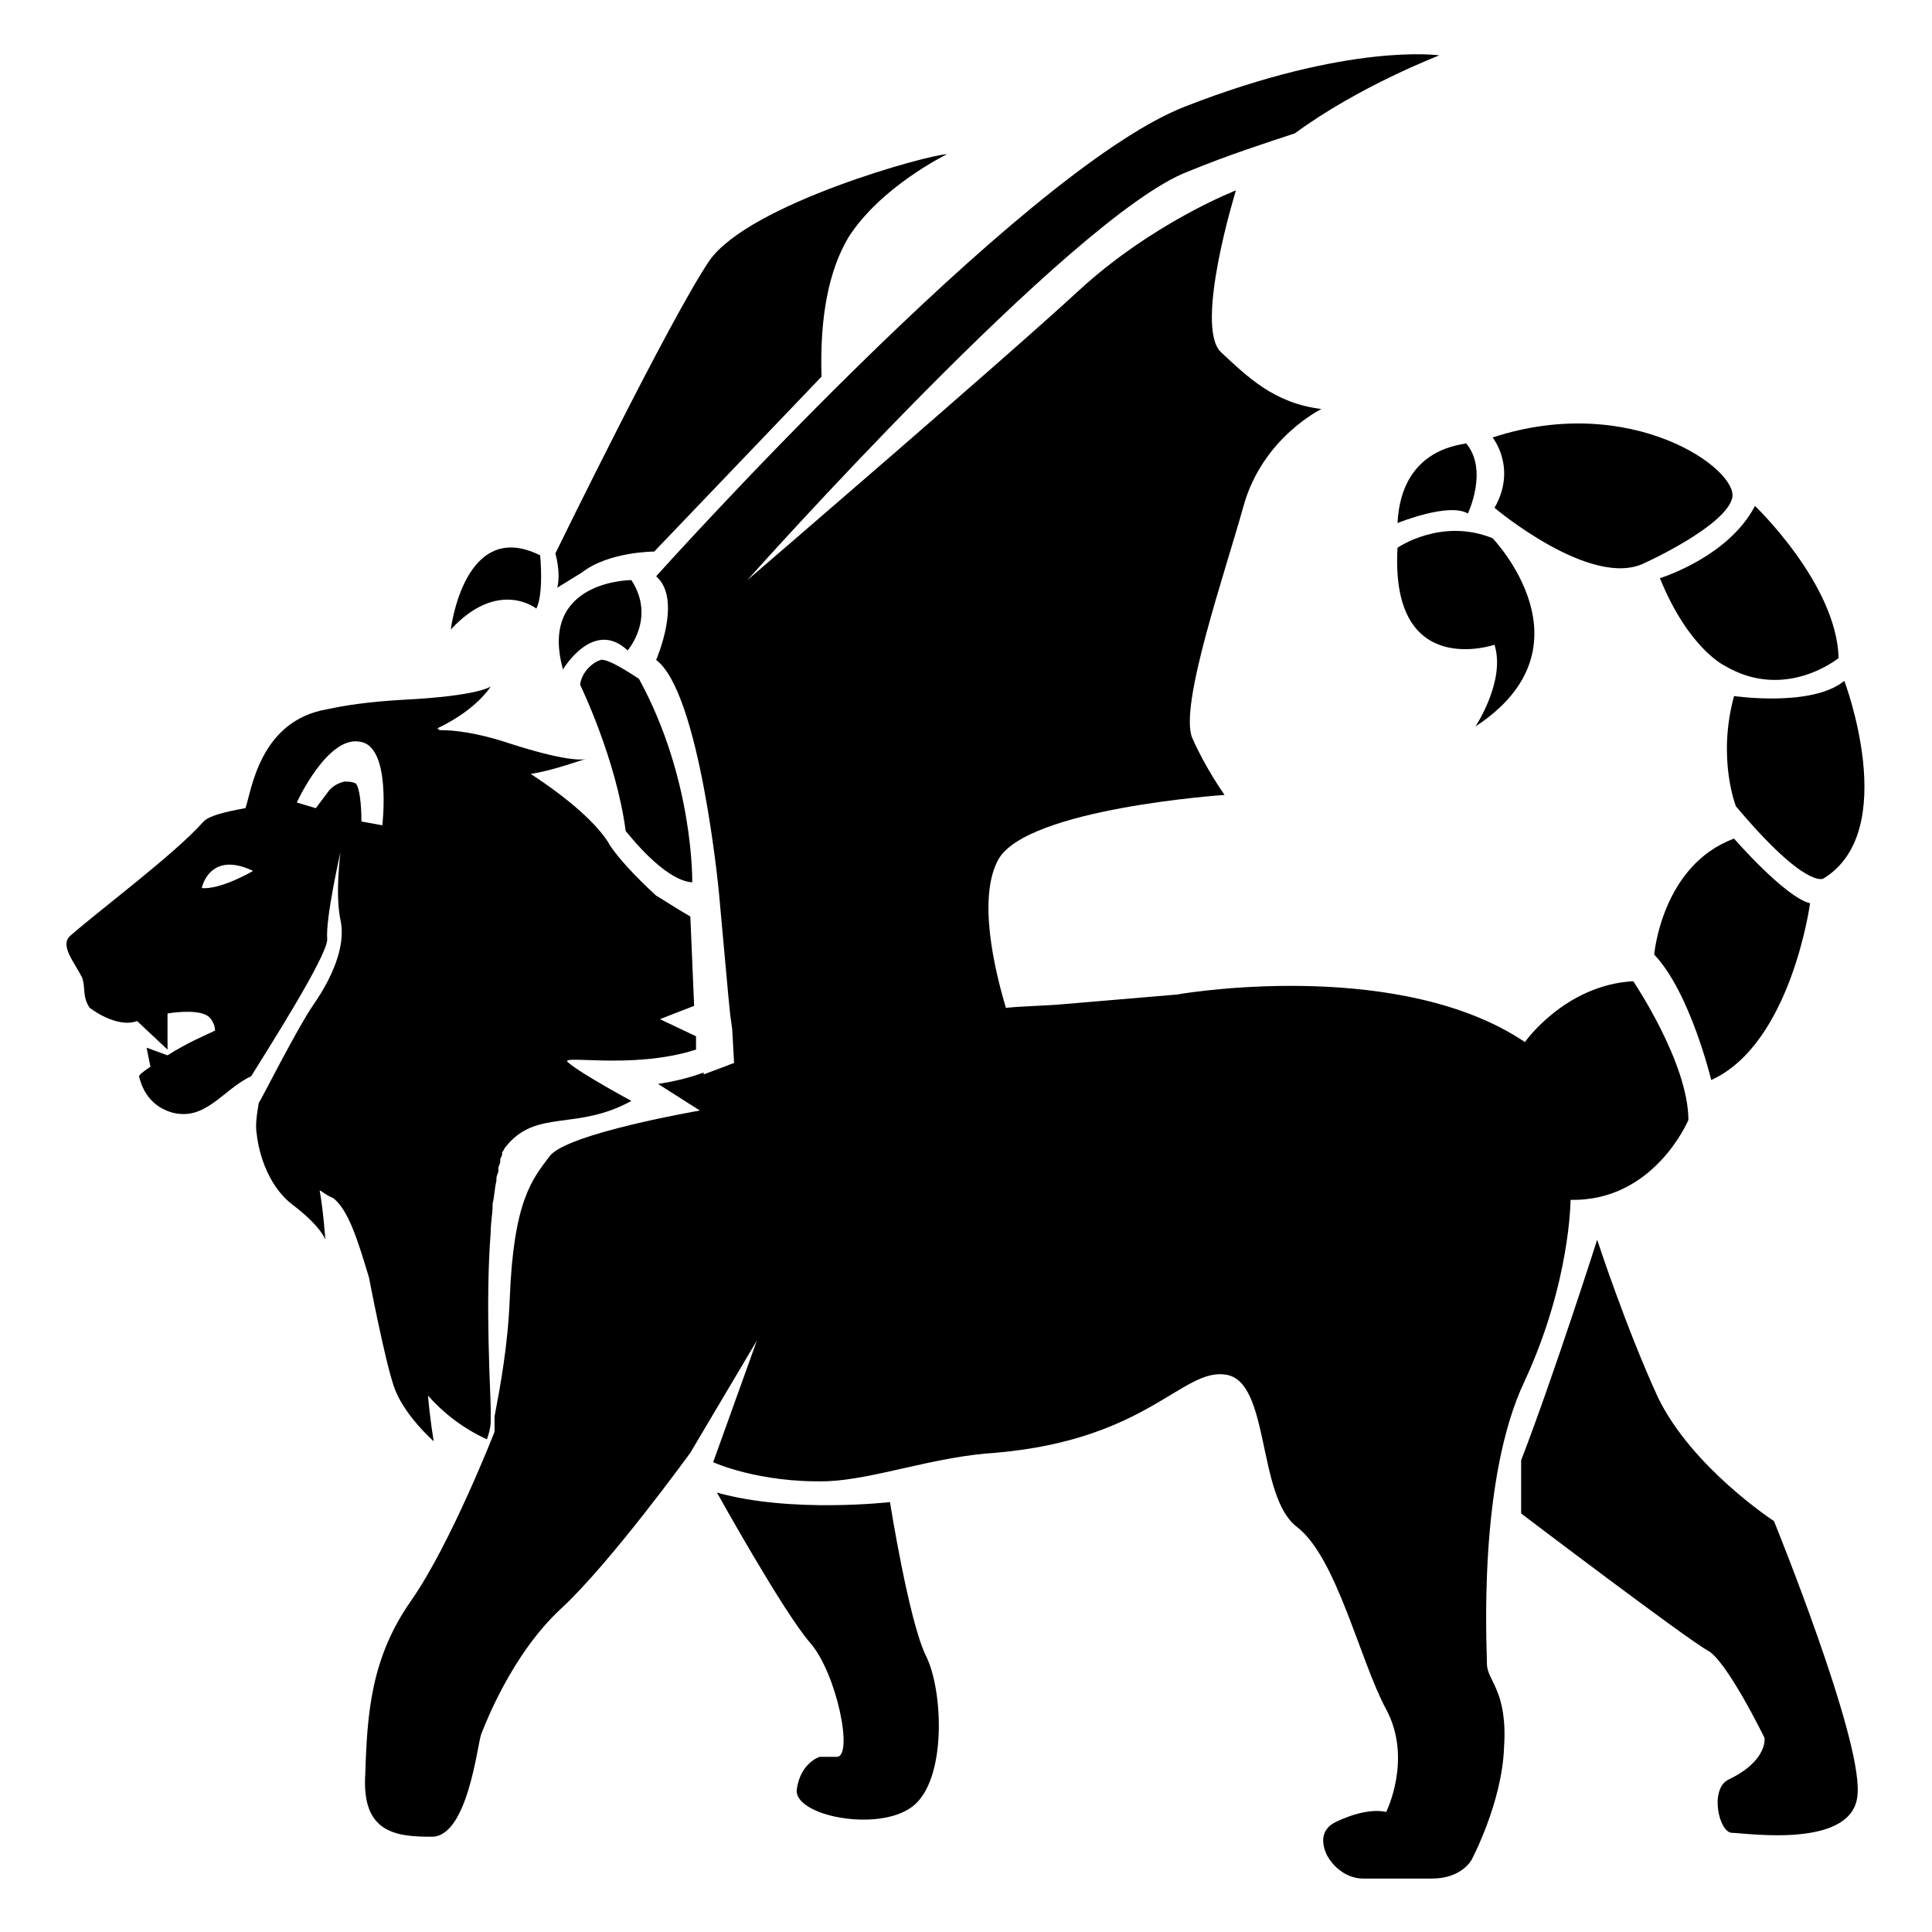 <?xml version="1.0" encoding="UTF-8"?>
<!-- Uploaded to: ICON Repo, www.svgrepo.com, Generator: ICON Repo Mixer Tools -->
<svg fill="#000000" width="800px" height="800px" version="1.1" viewBox="144 144 512 512" xmlns="http://www.w3.org/2000/svg">
 <g>
  <path d="m241.8 482.62s4.031 21.16 6.551 28.719c2.519 7.555 10.582 14.605 10.582 14.605s-1.008-6.047-1.512-12.09c4.031 4.535 9.07 8.566 15.617 11.586 0.504-1.512 1.008-3.023 1.008-5.039v-3.023c0-4.031-1.512-27.711 0-46.855 0-2.519 0.504-5.039 0.504-7.055v-0.504c0.504-2.016 0.504-4.031 1.008-6.047v-0.504c0-1.008 0.504-1.512 0.504-2.016v-0.504c0-1.008 0.504-1.512 0.504-2.016v-0.504c0-0.504 0.504-1.008 0.504-1.512v-0.504c0.504-0.504 0.504-1.008 1.008-1.512 8.062-10.078 18.641-4.031 33.25-12.09 0 0-13.098-7.055-16.625-10.078-3.527-2.519 16.625 2.016 33.754-3.527v-3.527l-9.574-4.535 9.07-3.527-1.008-23.68c-3.527-2.016-6.551-4.031-9.07-5.543-5.543-5.039-10.078-10.078-12.09-13.098-3.023-5.543-11.082-12.594-21.16-19.145 6.551-1.008 12.594-3.527 15.113-4.031-1.512 0.504-6.551 0.504-20.656-4.031-9.07-3.023-15.113-3.527-18.137-3.527-0.504 0-0.504 0-1.008-0.504 10.578-5.039 14.105-11.082 14.105-11.082s-3.023 2.519-23.176 3.527c-9.07 0.504-15.617 1.512-20.152 2.519-18.137 3.023-20.152 22.168-21.664 26.199-5.543 1.008-9.574 2.016-11.082 3.527-7.559 8.566-27.207 23.176-35.266 30.23-3.023 2.519 1.008 7.055 3.023 11.082 1.008 2.519 0 5.039 2.016 8.062 0 0 7.055 5.543 12.594 3.527l8.062 7.566v-9.574c3.023-0.504 9.07-1.008 11.082 1.008 1.008 1.008 1.512 2.519 1.512 3.527-2.016 1.008-7.051 3.023-12.594 6.547l-5.543-2.016 1.008 5.039c-3.023 2.016-3.023 2.519-3.023 2.519 0.504 2.016 2.016 7.559 8.566 9.574 9.07 2.519 13.602-6.047 21.16-9.574 4.031-6.551 20.152-31.738 20.152-36.273-0.504-5.543 3.527-23.176 3.527-23.176s-1.512 11.082 0 18.137c1.512 7.055-2.519 15.617-7.055 22.168s-14.105 25.695-14.609 26.199c-0.504 3.023-1.008 6.047-0.504 8.566 0 0 1.008 11.586 9.07 18.137 8.062 6.047 9.07 9.574 9.07 9.574s-0.504-7.559-1.512-13.098c1.008 0.504 2.016 1.512 3.527 2.016 4.027 3.016 6.547 11.078 9.566 21.156zm-44.332-103.28s2.016-10.078 13.602-4.535c0 0-8.566 5.039-13.602 4.535zm42.316-17.633c0-4.535-0.504-9.07-1.512-10.078-1.008-0.504-2.016-0.504-3.023-0.504-2.016 0.504-3.527 1.512-4.535 3.023l-3.023 4.031-5.039-1.512s8.062-17.633 16.625-16.121c8.566 1.008 6.047 22.168 6.047 22.168z"/>
  <path d="m300.25 345.08c0.504 0 0.504-0.504 0.504-0.504-0.004 0-0.004 0.504-0.504 0.504z"/>
  <path d="m583.39 514.36c-8.566-18.641-16.121-41.816-16.121-41.816s-11.586 36.273-20.152 58.441v14.105s43.832 33.25 49.375 36.273c5.039 2.519 15.113 23.176 15.113 23.176s1.008 6.047-9.574 11.082c-5.039 2.519-2.519 14.105 1.008 14.105s32.746 4.535 33.25-10.578c1.008-15.113-22.168-72.043-22.168-72.043s-21.664-14.105-30.73-32.746z"/>
  <path d="m379.85 542.07s-26.199 3.023-45.848-2.519c0 0 17.633 31.738 24.688 39.801s11.586 30.23 7.055 30.23h-4.535s-5.039 1.512-6.047 8.566c-1.008 7.055 21.664 11.586 30.73 4.535 9.07-7.055 8.062-30.73 3.527-39.801-4.535-9.074-9.57-40.812-9.57-40.812z"/>
  <path d="m603.54 366.24c-19.145 7.055-21.16 30.73-21.16 30.73 9.574 10.078 15.113 33.25 15.113 33.25 21.16-9.574 26.199-46.855 26.199-46.855-6.551-1.504-20.152-17.125-20.152-17.125z"/>
  <path d="m603.54 328.46c-4.535 16.625 0.504 29.223 0.504 29.223 18.641 22.168 23.176 19.145 23.176 19.145 20.656-12.594 5.543-52.395 5.543-52.395-8.566 7.051-29.223 4.027-29.223 4.027z"/>
  <path d="m601.02 320.4c16.121 9.574 30.23-2.016 30.23-2.016-0.504-19.648-22.168-40.305-22.168-40.305-7.055 13.602-25.191 19.145-25.191 19.145 7.555 18.641 17.129 23.176 17.129 23.176z"/>
  <path d="m540.06 278.58s25.695 21.664 39.801 14.609c0 0 21.16-9.574 23.176-17.129 2.016-7.559-26.703-28.215-63.48-16.121 0 0 6.547 8.059 0.504 18.641z"/>
  <path d="m514.36 282.61s13.602-5.543 18.641-2.519c0 0 5.543-11.586-0.504-18.641 0 0.504-17.129 0.504-18.137 21.16z"/>
  <path d="m514.36 289.16c-2.016 35.266 25.695 25.695 25.695 25.695 3.023 9.574-5.039 21.664-5.039 21.664 32.242-21.16 4.535-49.879 4.535-49.879-13.605-5.543-25.191 2.519-25.191 2.519z"/>
  <path d="m310.32 316.37s7.559-8.566 1.008-18.641c0 0-24.688 0-18.137 23.68 0-0.004 8.059-13.605 17.129-5.039z"/>
  <path d="m548.12 509.83c12.09-26.199 12.09-47.863 12.09-47.863 22.168 0.504 31.234-21.16 31.234-21.16 0-15.113-14.609-36.777-14.609-36.777-18.133 1.008-28.715 16.125-28.715 16.125-32.242-21.664-86.656-13.602-92.195-12.594l-29.727 2.519c-5.543 0.504-10.578 0.504-15.617 1.008-3.023-10.078-7.559-29.223-2.016-39.297 7.559-13.602 59.953-17.129 59.953-17.129s-5.039-7.055-8.566-15.113c-3.527-8.566 8.566-43.328 13.602-61.465 5.039-18.137 20.656-25.695 20.656-25.695-12.594-1.512-19.648-8.566-26.703-15.113-7.055-7.055 4.031-42.824 4.031-42.824s-22.168 8.566-41.816 26.703c-19.645 18.133-87.66 76.574-87.66 76.574s86.152-96.734 116.89-108.32c11.082-4.535 20.656-7.559 28.215-10.078 17.129-12.594 38.289-20.656 38.289-20.656s-23.68-3.527-67.512 13.602c-43.832 17.133-140.06 124.45-140.06 124.45 7.055 6.047 0 22.168 0 22.168 11.586 8.562 16.625 61.465 16.625 61.465l1.008 11.082 1.512 16.625 0.504 5.039 0.504 3.527 0.504 9.07c-1.512 0.504-2.519 1.008-4.031 1.512l-4.031 1.512v-0.504c-4.031 1.512-8.566 2.519-12.09 3.023l11.082 7.055s-35.266 6.047-39.801 12.09c-4.535 6.047-9.574 11.586-10.578 37.785-0.504 12.594-2.519 23.176-4.031 31.234v4.031s-11.586 29.727-22.168 44.84c-10.578 15.113-11.586 29.727-12.09 45.848-1.008 15.617 8.062 16.625 17.633 16.625 9.574 0 12.09-24.688 13.098-27.207 1.008-2.519 8.062-21.16 21.16-33.25 13.098-12.09 34.258-41.312 34.258-41.312l17.633-29.727-11.586 32.242s12.09 5.543 30.23 5.039c12.594-0.504 28.215-6.551 44.84-7.559 40.305-3.527 49.375-22.672 60.961-20.656 11.586 2.016 8.062 32.242 18.641 40.305 10.578 8.062 16.625 35.266 23.68 48.367 7.055 13.098 0 27.207 0 27.207s-4.535-1.512-13.098 2.519c-4.535 2.016-4.031 6.047-2.519 9.07 2.016 3.527 5.543 6.047 9.574 6.047h18.137c8.062 0 10.578-5.039 10.578-5.039s8.062-15.113 8.566-29.727c1.008-15.113-4.535-17.633-4.535-22.168-0.004-4.535-2.523-48.871 10.07-75.07z"/>
  <path d="m291.68 299.74 6.551-4.031c7.055-5.543 19.145-5.543 19.145-5.543l44.336-46.352c-0.504-16.121 2.016-28.215 7.055-36.777 8.566-13.602 26.199-22.168 26.199-22.168-4.535 0-52.395 13.098-62.977 28.215-10.578 15.617-40.809 77.586-40.809 77.586-0.004 0 1.508 5.039 0.5 9.07z"/>
  <path d="m286.14 305.28c2.016-4.031 1.008-14.105 1.008-14.105-20.152-10.078-23.68 19.648-23.68 19.648 12.598-13.602 22.672-5.543 22.672-5.543z"/>
  <path d="m327.45 377.83s0.504-27.207-14.105-53.906c0 0-8.062-5.543-10.078-5.039-2.016 0.504-5.039 3.023-5.543 6.551 0 0 9.574 19.648 12.09 38.793 0.508 0.5 10.082 13.098 17.637 13.602z"/>
 </g>
</svg>